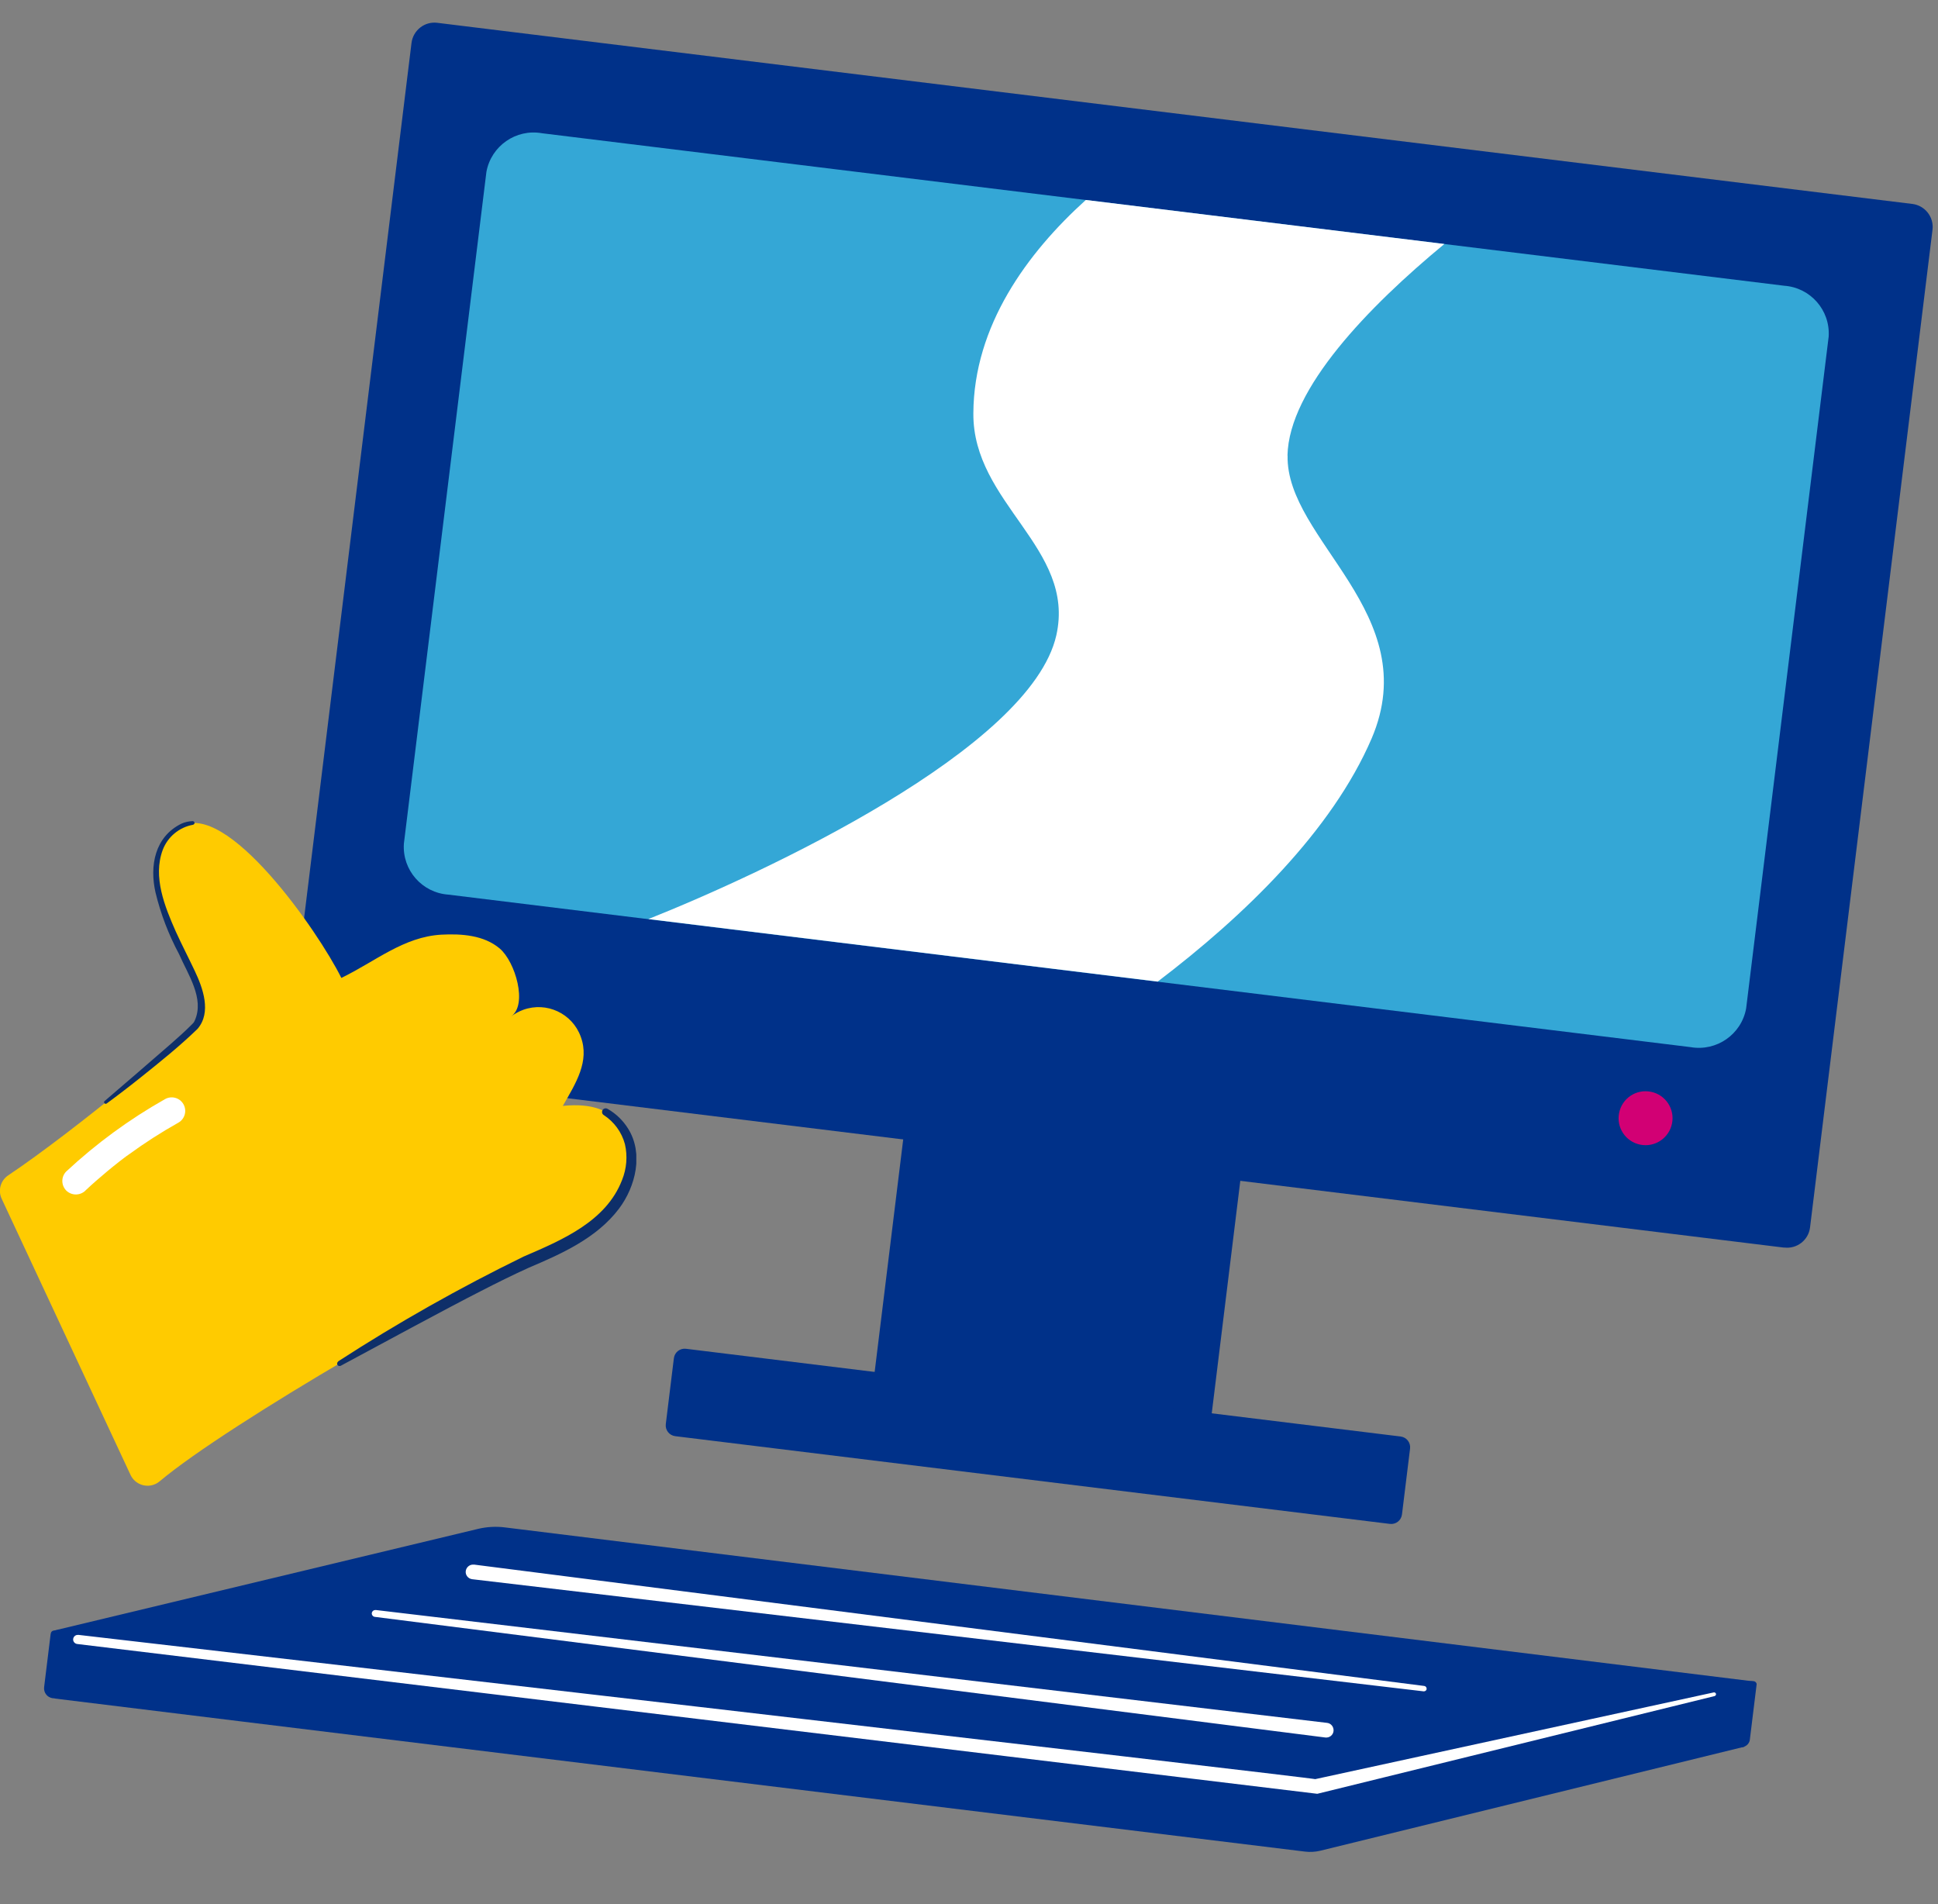 <?xml version="1.0" encoding="UTF-8"?>
<svg id="b" data-name="Calque 2" xmlns="http://www.w3.org/2000/svg" xmlns:xlink="http://www.w3.org/1999/xlink" viewBox="0 0 180.09 176.94">
  <rect x="0" y="0" width="180.09" height="176.94" fill="#808080" stroke="none"/>
  <defs>
    <style>
      .aa {
        fill: none;
      }

      .ab {
        fill: #ffcb00;
      }

      .ac {
        fill: #fff;
      }

      .ad {
        fill: #0e2f69;
      }

      .ae {
        clip-path: url(#u);
      }

      .af {
        clip-path: url(#e);
      }

      .ag {
        fill: #d20074;
      }

      .ah {
        fill: #34a7d6;
      }

      .ai {
        fill: #003189;
      }
    </style>
    <clipPath id="e">
      <rect class="aa" x="12.6" y="9.51" width="158.88" height="157.92" transform="translate(-6.99 169.04) rotate(-83)"/>
    </clipPath>
    <clipPath id="u">
      <rect class="aa" y="76.31" width="59.13" height="61.75"/>
    </clipPath>
  </defs>
  <g id="c" data-name="Calque 1">
    <g>
      <g id="d" data-name="Groupe 160">
        <g class="af">
          <g id="f" data-name="Groupe 159">
            <g id="g" data-name="Tracé 2436">
              <path class="ai" d="M122.36,165.99l-117.37-14.47,39.41-9.45c.83-.2,1.69-.25,2.54-.14l115.96,14.3-40.54,9.76Z"/>
            </g>
            <g id="h" data-name="Tracé 2437">
              <path class="ai" d="M121.26,172.05l-116.3-14.23,40.32-9.9,116.84,14.38-39.43,9.67c-.47.11-.95.14-1.43.08"/>
            </g>
            <g id="i" data-name="Tracé 2438">
              <path class="ai" d="M4.71,151.8l-.61,4.97c-.06.51.3.97.8,1.03.02,0,.04,0,.06,0l44.43,2.37-4.7-9.06-16.78-2.06-22.91,2.46c-.15.02-.27.13-.28.28"/>
            </g>
            <g id="j" data-name="Tracé 2439">
              <path class="ai" d="M163.23,156.58l-.62,5.06c-.05.43-.44.74-.87.71l-26.78-2.22,4.27-3.18,23.68-.74c.18,0,.33.14.33.31,0,.02,0,.03,0,.05"/>
            </g>
            <g id="k" data-name="Tracé 2440">
              <path class="ac" d="M7.26,151.91s115.93,13.42,114.95,13.41l37.04-8.06c.09-.02.18.04.21.13.02.09-.04.18-.13.21l-36.92,9.08c-.1,0-115.12-13.92-115.24-13.92-.23-.03-.4-.24-.37-.47s.24-.4.47-.37"/>
            </g>
            <g id="l" data-name="Tracé 2441">
              <path class="ac" d="M44.03,145.38l88.32,11.28c.14.02.23.14.22.28s-.14.23-.28.22l-88.42-10.42c-.37-.05-.64-.39-.59-.76.05-.37.39-.64.76-.59"/>
            </g>
            <g id="m" data-name="Tracé 2442">
              <path class="ac" d="M34.9,149.6l88.42,10.49c.37.04.64.38.6.76s-.38.64-.76.6h0l-88.33-11.21c-.17-.02-.3-.18-.28-.35s.18-.3.35-.28"/>
            </g>
            <g id="n" data-name="Tracé 2443">
              <path class="ai" d="M165.8,115.93L28.73,99.1c-1.18-.14-2.02-1.22-1.87-2.4h0L38.24,3.99c.15-1.18,1.22-2.02,2.4-1.87l137.07,16.83c1.18.15,2.01,1.22,1.87,2.39l-11.38,92.71c-.14,1.18-1.22,2.02-2.4,1.87"/>
            </g>
            <g id="o" data-name="Tracé 2444">
              <path class="ah" d="M169.93,31.28l-7.67,62.43c-.44,2.41-2.75,4.01-5.16,3.59l-115.43-14.17c-2.45-.17-4.3-2.28-4.14-4.73l7.67-62.43c.44-2.41,2.75-4.02,5.16-3.59l115.43,14.17c2.45.17,4.3,2.28,4.14,4.73"/>
            </g>
            <g id="p" data-name="Rectangle 142">
              <rect class="ai" x="84.87" y="102.27" width="26.94" height="31.56" transform="translate(-30.82 201.27) rotate(-83)"/>
            </g>
            <g id="q" data-name="Tracé 2445">
              <path class="ai" d="M129.15,141.6l-66.4-8.15c-.56-.07-.95-.57-.88-1.13h0l.75-6.11c.07-.56.57-.95,1.13-.88h0s66.4,8.15,66.4,8.15c.56.07.95.57.88,1.13h0s-.75,6.11-.75,6.11c-.07.56-.57.95-1.13.88h0"/>
            </g>
            <g id="r" data-name="Tracé 2446">
              <path class="ac" d="M119.65,42.33c-.17,7.86,12.78,14.67,7.81,26.29-3.69,8.58-11.82,16.47-19.88,22.59l-47.33-5.81c10.74-4.28,35.52-15.81,37.91-26.37,1.82-8.1-7.78-12.25-7.71-20.63.04-8.14,5.01-14.9,10.45-19.82l33.32,4.09c-7.03,5.81-14.45,13.44-14.58,19.66"/>
            </g>
            <g id="s" data-name="Tracé 2447">
              <path class="ag" d="M150.46,103.4c.28-1.36,1.6-2.23,2.96-1.95,1.36.28,2.23,1.6,1.95,2.96-.28,1.35-1.6,2.23-2.96,1.95-1.36-.28-2.23-1.6-1.95-2.96h0"/>
            </g>
          </g>
        </g>
      </g>
      <g id="t" data-name="Pouce">
        <g class="ae">
          <g id="v" data-name="Groupe 203">
            <g id="w" data-name="Tracé 2526">
              <path class="ab" d="M12.13,137.05c.41.87,1.45,1.25,2.32.84.14-.06.26-.15.38-.24,6.41-5.4,28.59-18.12,34.79-20.69,3.99-1.66,8.32-4.04,8.99-8.52.05-.38.02-.77-.08-1.15-.36-1.44-.56-5.1-6.23-4.53,1.21-2.11,2.51-4.14,1.67-6.42-.78-2.17-3.17-3.29-5.34-2.51-.41.15-.79.36-1.14.62,1.57-1.07.4-5.09-1.06-6.32s-3.52-1.38-5.42-1.28c-3.51.2-6.13,2.49-9.29,4.02-2.17-4.38-10.7-16.6-14.96-14.05-4.66,2.78-.82,9.62.41,12.21.93,1.95,2.21,4.21,1.16,6.1-.45.8-11.34,9.92-17.56,14.08-.72.48-.98,1.41-.61,2.19l11.97,25.65Z"/>
            </g>
            <g id="x" data-name="Tracé 2527">
              <path class="ad" d="M17.93,76.64c-1.28.23-2.35,1.12-2.81,2.34-.93,2.51.19,5.26,1.22,7.59.56,1.23,1.18,2.42,1.76,3.65.76,1.6,1.57,3.85.26,5.38-1.65,1.6-3.44,3.04-5.23,4.47-1.06.85-2.13,1.67-3.22,2.47-.07.05-.16.03-.21-.03-.05-.06-.04-.15.02-.2,1.54-1.32,4.61-3.96,6.13-5.29.69-.61,1.38-1.22,2.02-1.87.1-.09.18-.2.23-.33.92-2.05-.65-4.29-1.46-6.16-.97-1.81-1.71-3.74-2.19-5.73-.56-2.48-.07-5.17,2.4-6.39.33-.15.69-.23,1.05-.24.09,0,.17.07.18.16,0,.09-.07.17-.16.18"/>
            </g>
            <g id="y" data-name="Tracé 2528">
              <path class="ad" d="M31.42,126.5c5.54-3.59,11.3-6.84,17.24-9.74,3.55-1.53,7.65-3.25,9.14-7.1.43-1.06.53-2.23.27-3.35-.3-1.11-1-2.07-1.97-2.7-.16-.1-.2-.31-.1-.47s.31-.2.47-.1h0c.77.44,1.42,1.07,1.89,1.82,1.46,2.32.71,5.39-.84,7.45-2.07,2.74-5.33,4.19-8.39,5.49-1.48.67-2.95,1.4-4.41,2.15-3,1.52-10.01,5.32-13.06,6.96-.11.06-.26.01-.31-.1-.05-.1-.02-.23.08-.3"/>
            </g>
            <g id="z" data-name="Tracé 2529">
              <path class="ac" d="M7.92,110.64c.67-.63,1.37-1.24,2.08-1.83.34-.28.68-.56,1.03-.83.07-.05.07-.05,0,0l.1-.08.3-.23c.18-.14.37-.28.56-.41,1.47-1.07,3.01-2.06,4.6-2.95.6-.35.8-1.12.45-1.72-.35-.6-1.12-.8-1.72-.45h0c-3.31,1.87-6.38,4.12-9.16,6.71-.49.49-.49,1.28,0,1.78.5.48,1.28.48,1.78,0"/>
            </g>
          </g>
        </g>
      </g>
    </g>
  </g>
</svg>